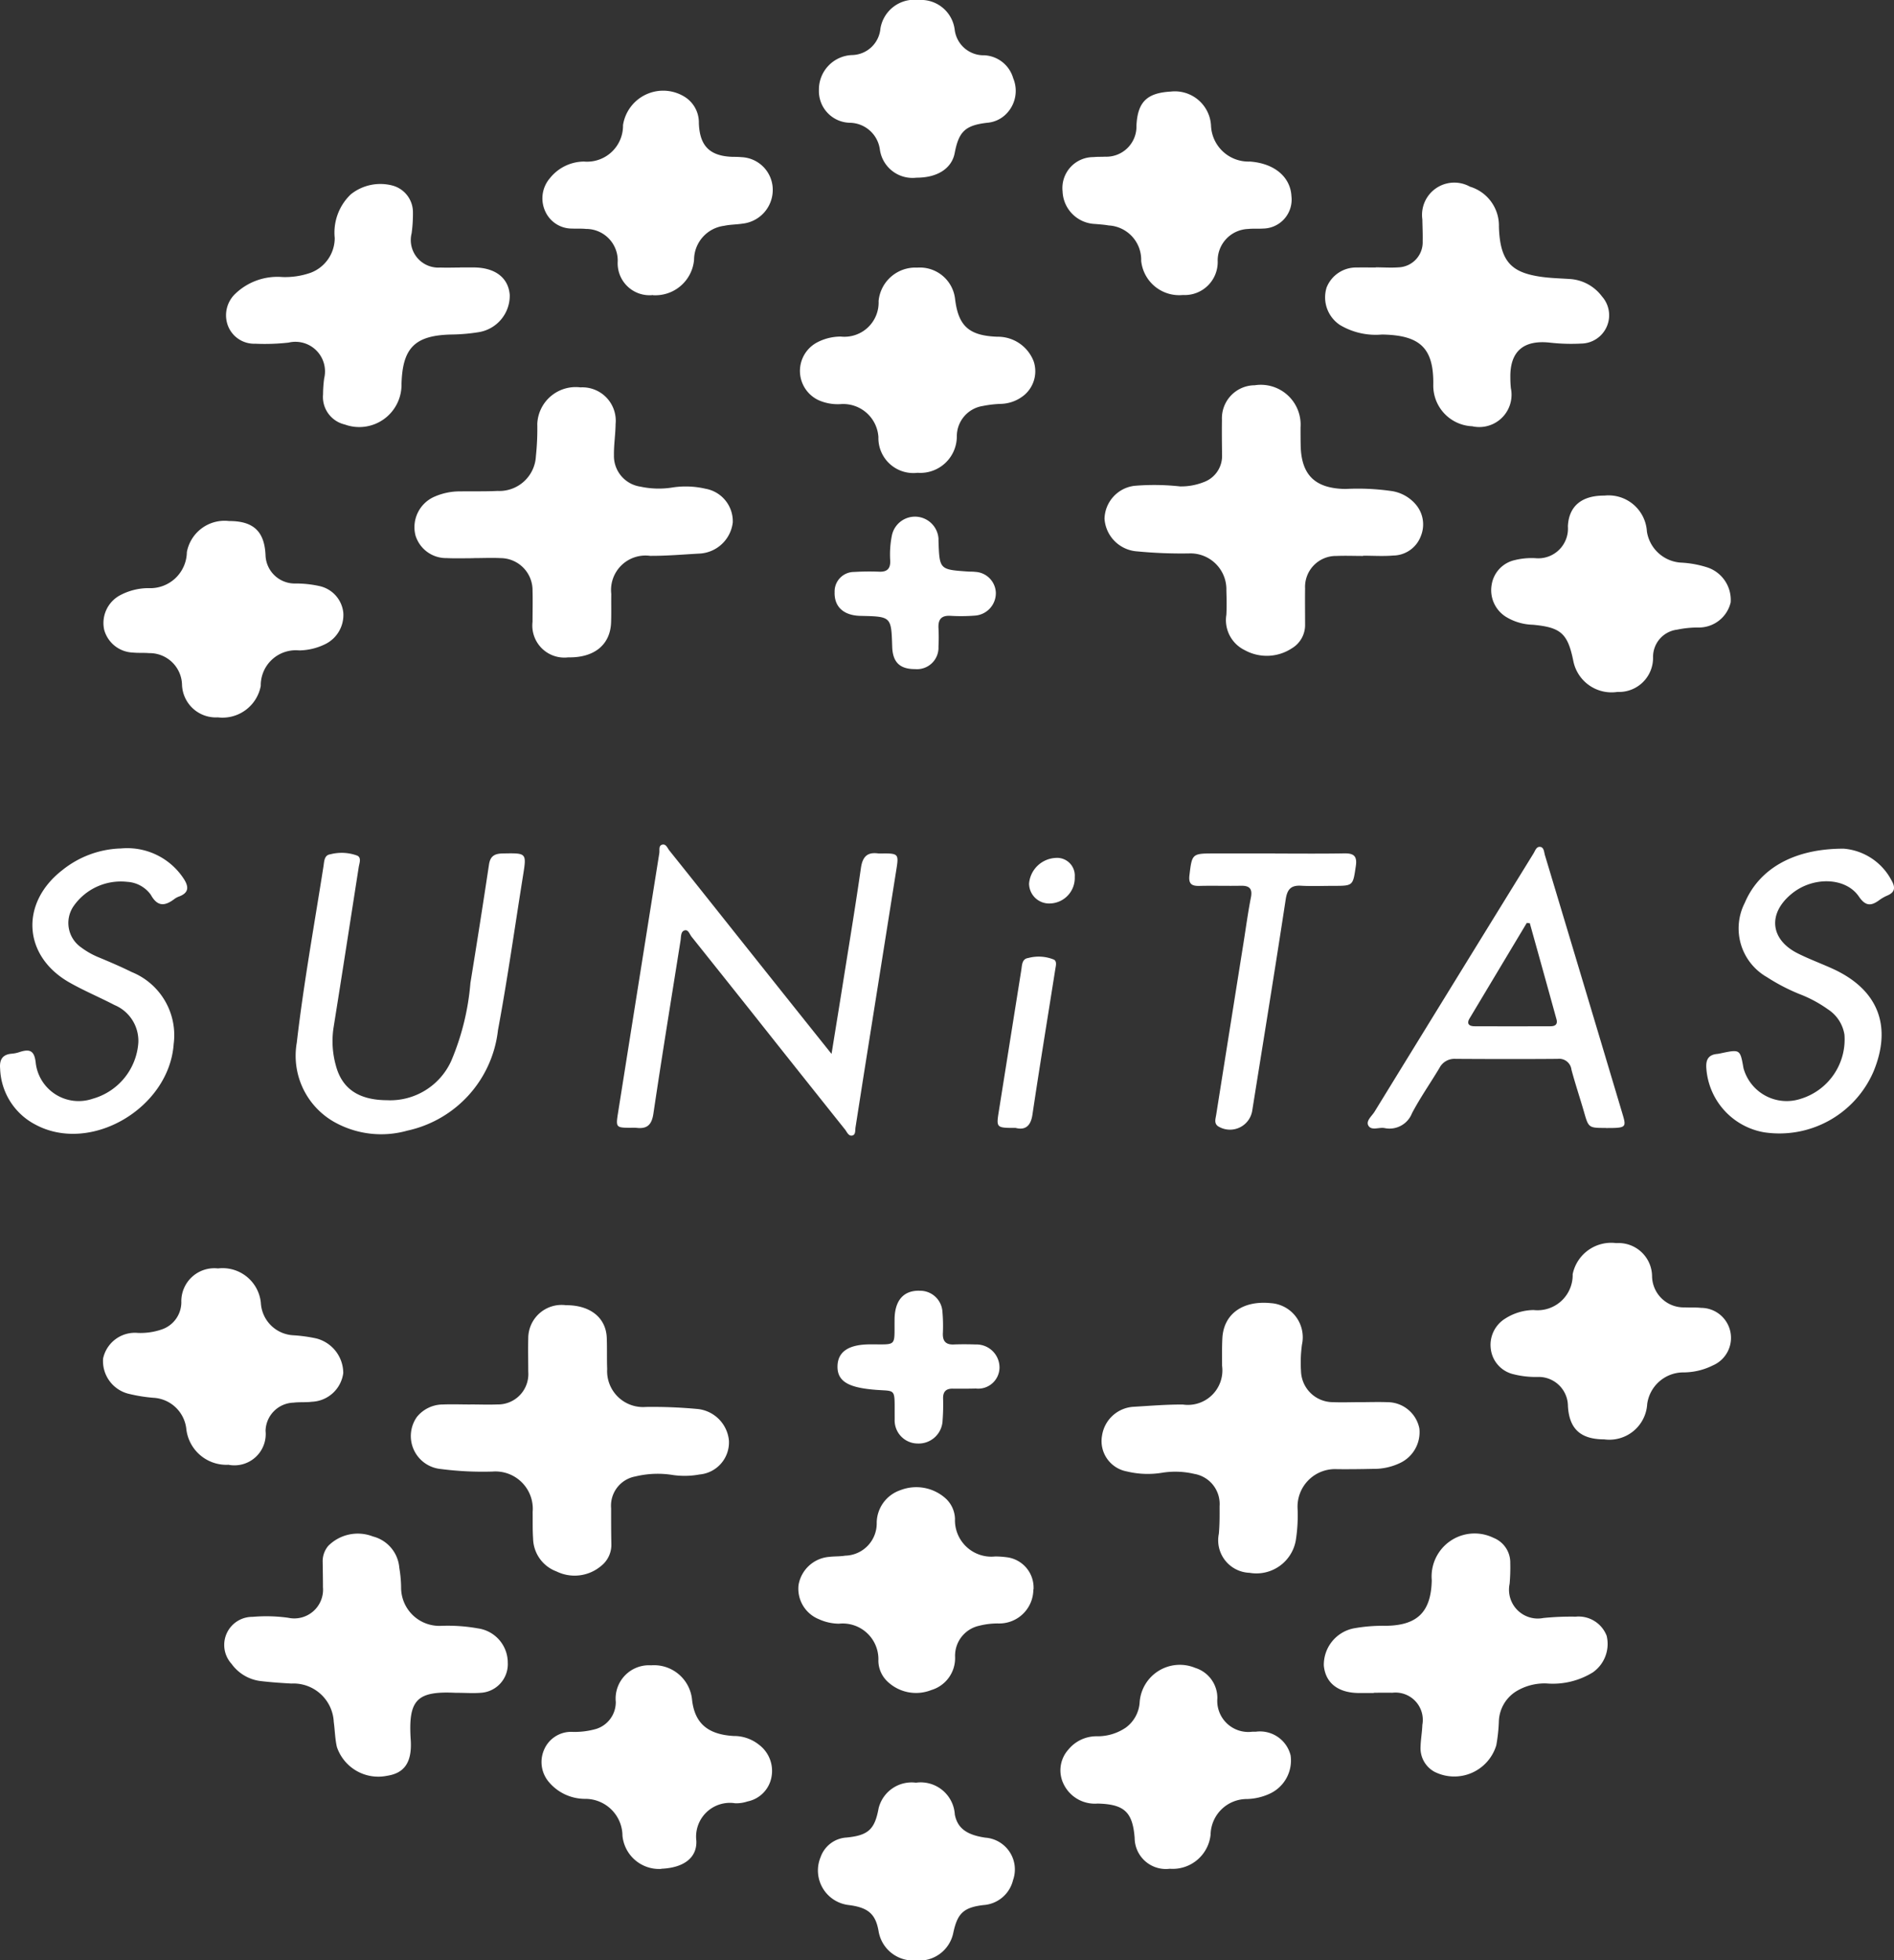 <svg id="logo_foot" xmlns="http://www.w3.org/2000/svg" xmlns:xlink="http://www.w3.org/1999/xlink" width="105.697" height="109.354" viewBox="0 0 105.697 109.354">
  <rect x="0" y="0" width="105.697" height="109.354" fill="#333333" stroke="none"/>
  <defs>
    <clipPath id="clip-path">
      <rect id="長方形_2694" data-name="長方形 2694" width="105.697" height="109.354" fill="none"/>
    </clipPath>
  </defs>
  <g id="グループ_5046" data-name="グループ 5046" transform="translate(0 0)" clip-path="url(#clip-path)">
    <path id="パス_6333" data-name="パス 6333" d="M41.75,19.052c-.492,0-.986-.02-1.478,0a1.727,1.727,0,0,0-1.76,1.816c-.009.663,0,1.329,0,1.992a1.512,1.512,0,0,1-.74,1.345,2.547,2.547,0,0,1-2.631.1,1.861,1.861,0,0,1-1.022-1.974c.023-.449.014-.9,0-1.349a2.005,2.005,0,0,0-2.08-2.071,25.747,25.747,0,0,1-2.888-.113,1.956,1.956,0,0,1-1.832-1.825,1.9,1.9,0,0,1,1.66-1.832,13.272,13.272,0,0,1,2.558.032,3.43,3.43,0,0,0,1.318-.239,1.549,1.549,0,0,0,1.024-1.491c-.009-.666-.016-1.329-.007-1.994A1.84,1.84,0,0,1,35.7,9.531a2.222,2.222,0,0,1,2.558,2.349c0,.323,0,.645.007.963.02,1.687.794,2.448,2.5,2.473a13.138,13.138,0,0,1,2.628.124,2.2,2.2,0,0,1,1.268.708,1.715,1.715,0,0,1,.309,1.8,1.666,1.666,0,0,1-1.543,1.081c-.555.047-1.114.009-1.672.009Z" transform="translate(34.32 11.96)" fill="#fff"/>
    <path id="パス_6334" data-name="パス 6334" d="M13.515,37.811c.494,0,.986.02,1.478,0a1.694,1.694,0,0,0,1.737-1.825c0-.62-.016-1.245,0-1.866a1.86,1.86,0,0,1,2.1-1.845c1.351-.009,2.24.693,2.281,1.821.023.578,0,1.157.023,1.737a2.006,2.006,0,0,0,2.159,2.118,26.827,26.827,0,0,1,2.822.108,1.956,1.956,0,0,1,1.814,1.766,1.8,1.8,0,0,1-1.642,1.893,4.583,4.583,0,0,1-1.469.032,5.305,5.305,0,0,0-2.107.077A1.656,1.656,0,0,0,21.354,43.6c0,.663,0,1.329.014,1.992a1.5,1.5,0,0,1-.58,1.234,2.292,2.292,0,0,1-2.482.3A2,2,0,0,1,17,45.294c-.034-.492-.018-.988-.025-1.478a2.084,2.084,0,0,0-2.236-2.261,18.133,18.133,0,0,1-2.885-.142,1.847,1.847,0,0,1-1.342-2.9,1.874,1.874,0,0,1,1.457-.7c.514-.02,1.029,0,1.543,0" transform="translate(12.75 40.532)" fill="#fff"/>
    <path id="パス_6335" data-name="パス 6335" d="M13.52,19.105c-.492,0-.986.018-1.478-.007a1.784,1.784,0,0,1-1.739-1.27,1.856,1.856,0,0,1,1.087-2.166,3.5,3.5,0,0,1,1.439-.284c.684-.011,1.372.009,2.055-.025a2.043,2.043,0,0,0,2.141-1.947,14.511,14.511,0,0,0,.077-1.8,2.144,2.144,0,0,1,2.407-2.03,1.864,1.864,0,0,1,1.963,2.046c-.007.578-.1,1.153-.092,1.728a1.727,1.727,0,0,0,1.473,1.762,4.863,4.863,0,0,0,1.724.059,4.877,4.877,0,0,1,1.913.059,1.843,1.843,0,0,1,1.521,1.882,1.97,1.97,0,0,1-1.859,1.735c-.916.05-1.832.131-2.755.126A1.922,1.922,0,0,0,21.231,21.1c-.009.535.009,1.069-.011,1.6-.05,1.243-.95,1.965-2.391,1.936a1.788,1.788,0,0,1-1.992-1.985c0-.578.016-1.155,0-1.733a1.792,1.792,0,0,0-1.775-1.818c-.514-.025-1.029,0-1.543,0" transform="translate(12.882 12.033)" fill="#fff"/>
    <path id="パス_6336" data-name="パス 6336" d="M41.641,37.759c.514,0,1.029-.02,1.541,0a1.818,1.818,0,0,1,1.794,1.469,1.9,1.9,0,0,1-1.1,1.933,3.38,3.38,0,0,1-1.5.318c-.661.014-1.327.023-1.99.016a2.094,2.094,0,0,0-2.206,2.213,8.887,8.887,0,0,1-.106,1.791A2.231,2.231,0,0,1,35.5,47.277,1.815,1.815,0,0,1,33.785,45.1c.047-.512.043-1.031.041-1.541a1.7,1.7,0,0,0-1.412-1.8,4.627,4.627,0,0,0-1.787-.065,4.943,4.943,0,0,1-1.976-.072,1.721,1.721,0,0,1-1.383-2.006,1.889,1.889,0,0,1,1.753-1.6c.918-.054,1.834-.131,2.757-.126a1.925,1.925,0,0,0,2.188-2.161c0-.512-.011-1.031.016-1.541.072-1.349,1.135-2.112,2.7-1.954a1.908,1.908,0,0,1,1.742,2.312,7.326,7.326,0,0,0-.054,1.473,1.784,1.784,0,0,0,1.794,1.739c.492.02.984,0,1.478,0" transform="translate(34.234 40.458)" fill="#fff"/>
    <path id="パス_6337" data-name="パス 6337" d="M35.542,46.819H34.7c-1.155-.009-1.857-.557-1.951-1.527a2.072,2.072,0,0,1,1.66-2.078A9.134,9.134,0,0,1,36.2,43.07c1.775-.018,2.534-.776,2.572-2.543a2.4,2.4,0,0,1,3.445-2.364,1.48,1.48,0,0,1,.936,1.41,10.367,10.367,0,0,1-.036,1.155,1.607,1.607,0,0,0,1.886,1.906,15.424,15.424,0,0,1,1.8-.074,1.678,1.678,0,0,1,1.73,1.069,1.937,1.937,0,0,1-.769,2.037,4.249,4.249,0,0,1-2.581.62,3.045,3.045,0,0,0-1.712.447,2.051,2.051,0,0,0-.954,1.663,9.187,9.187,0,0,1-.144,1.34,2.449,2.449,0,0,1-3.461,1.471,1.5,1.5,0,0,1-.765-1.4c.011-.406.086-.81.1-1.214a1.524,1.524,0,0,0-1.676-1.789c-.343-.007-.686,0-1.029,0Z" transform="translate(41.129 47.621)" fill="#fff"/>
    <path id="パス_6338" data-name="パス 6338" d="M18.649,9.2c.257,0,.514,0,.772,0,1.193.007,1.936.573,2.008,1.539a2.06,2.06,0,0,1-1.744,2.073,10.325,10.325,0,0,1-1.469.129c-2.067.036-2.775.722-2.827,2.775a2.358,2.358,0,0,1-3.165,2.245,1.577,1.577,0,0,1-1.214-1.681,7,7,0,0,1,.063-.893,1.651,1.651,0,0,0-1.99-1.994,11.931,11.931,0,0,1-1.861.061,1.565,1.565,0,0,1-1.518-1,1.653,1.653,0,0,1,.4-1.778,3.4,3.4,0,0,1,2.64-.941,4.313,4.313,0,0,0,1.575-.239A2.075,2.075,0,0,0,11.662,7.56a2.947,2.947,0,0,1,.9-2.441,2.644,2.644,0,0,1,2.364-.476,1.542,1.542,0,0,1,1.1,1.433,8.11,8.11,0,0,1-.072,1.216,1.538,1.538,0,0,0,1.606,1.913c.363.014.729,0,1.092,0Z" transform="translate(7.018 5.719)" fill="#fff"/>
    <path id="パス_6339" data-name="パス 6339" d="M18.467,46.793c-2.188-.108-2.667.384-2.52,2.626.081,1.254-.356,1.852-1.308,2a2.44,2.44,0,0,1-2.811-1.6c-.106-.453-.111-.929-.176-1.4a2.252,2.252,0,0,0-2.367-2.143c-.555-.032-1.112-.068-1.663-.133a2.347,2.347,0,0,1-1.676-.968,1.566,1.566,0,0,1,1.171-2.619,8.883,8.883,0,0,1,1.988.05A1.606,1.606,0,0,0,11.049,40.9c0-.469-.009-.941-.016-1.412a1.332,1.332,0,0,1,.311-.891,2.325,2.325,0,0,1,2.493-.526,1.963,1.963,0,0,1,1.473,1.753,6.883,6.883,0,0,1,.1,1.085,2.137,2.137,0,0,0,2.242,2.148,9.572,9.572,0,0,1,2.046.142,1.932,1.932,0,0,1,1.665,1.915,1.6,1.6,0,0,1-1.512,1.678c-.424.034-.855,0-1.385,0" transform="translate(6.974 47.636)" fill="#fff"/>
    <path id="パス_6340" data-name="パス 6340" d="M35.6,9.22c.429,0,.86.032,1.286,0a1.4,1.4,0,0,0,1.336-1.451c.009-.408-.011-.814-.018-1.223a1.8,1.8,0,0,1,2.655-1.827,2.27,2.27,0,0,1,1.618,2.231c.056,1.927.693,2.527,2.206,2.775.569.095,1.151.106,1.726.144a2.42,2.42,0,0,1,1.814.968,1.579,1.579,0,0,1-1.151,2.635,10.584,10.584,0,0,1-1.733-.05c-1.491-.169-2.254.485-2.224,1.96,0,.194.009.388.029.58a1.8,1.8,0,0,1-2.157,2.123,2.27,2.27,0,0,1-2.173-2.317c.032-2.076-.765-2.766-2.863-2.8a3.9,3.9,0,0,1-2.342-.53,1.848,1.848,0,0,1-.749-2.091,1.767,1.767,0,0,1,1.71-1.117c.343-.009.686,0,1.029,0Z" transform="translate(41.172 5.693)" fill="#fff"/>
    <path id="パス_6341" data-name="パス 6341" d="M27.238,32.565c.25-1.55.474-2.919.69-4.286.325-2.03.659-4.061.952-6.1.088-.6.338-.893.961-.805a3.028,3.028,0,0,0,.32,0c.774,0,.828.059.711.8q-.907,5.716-1.816,11.427c-.16,1.013-.318,2.033-.478,3.048-.025.162.014.4-.16.456-.223.07-.314-.187-.422-.325q-2.609-3.266-5.2-6.536-1.682-2.115-3.366-4.221c-.115-.142-.185-.424-.4-.354s-.183.356-.217.564c-.51,3.215-1.036,6.427-1.514,9.647-.092.634-.35.875-.957.8a3.035,3.035,0,0,0-.32,0c-.814-.009-.828-.016-.695-.853q1.147-7.232,2.3-14.466c.025-.165-.043-.4.135-.467.232-.086.318.178.424.314,1.581,1.972,3.152,3.955,4.726,5.929,1.4,1.757,2.8,3.513,4.327,5.421" transform="translate(19.166 26.232)" fill="#fff"/>
    <path id="パス_6342" data-name="パス 6342" d="M32.867,42.472a1.9,1.9,0,0,1-1.945,1.9,4.167,4.167,0,0,0-1.081.129A1.711,1.711,0,0,0,28.5,46.244a1.857,1.857,0,0,1-1.329,1.843,2.311,2.311,0,0,1-2.452-.483,1.618,1.618,0,0,1-.5-1.146,1.993,1.993,0,0,0-2.2-2.073,2.764,2.764,0,0,1-1.119-.25,1.833,1.833,0,0,1-1.137-1.9,1.888,1.888,0,0,1,1.71-1.577c.3-.036.6-.018.9-.068a1.8,1.8,0,0,0,1.753-1.845,1.945,1.945,0,0,1,1.318-1.807,2.45,2.45,0,0,1,2.527.458,1.607,1.607,0,0,1,.523,1.139,2.031,2.031,0,0,0,2.245,2.1,5.029,5.029,0,0,1,.638.043,1.706,1.706,0,0,1,1.5,1.8" transform="translate(24.8 46.188)" fill="#fff"/>
    <path id="パス_6343" data-name="パス 6343" d="M26.347,18.062a1.95,1.95,0,0,1-2.182-1.992,1.969,1.969,0,0,0-2.087-1.841,2.635,2.635,0,0,1-1.25-.217,1.8,1.8,0,0,1-.113-3.208,2.84,2.84,0,0,1,1.351-.341,1.909,1.909,0,0,0,2.109-1.985,2.061,2.061,0,0,1,2.159-1.861,1.976,1.976,0,0,1,2.107,1.73c.18,1.527.774,2.064,2.351,2.125a2.137,2.137,0,0,1,2.042,1.387,1.741,1.741,0,0,1-.528,1.866,2.135,2.135,0,0,1-1.295.492,6.11,6.11,0,0,0-1.017.117,1.71,1.71,0,0,0-1.453,1.71,2.038,2.038,0,0,1-2.2,2.017" transform="translate(24.856 8.312)" fill="#fff"/>
    <path id="パス_6344" data-name="パス 6344" d="M43.223,41.686c-1.329,0-1.963-.582-2.035-1.863a1.634,1.634,0,0,0-1.649-1.62,5.042,5.042,0,0,1-1.4-.153,1.649,1.649,0,0,1-1.254-1.4,1.725,1.725,0,0,1,.81-1.706,3,3,0,0,1,1.579-.472,1.962,1.962,0,0,0,2.179-2,2.193,2.193,0,0,1,2.43-1.733,1.87,1.87,0,0,1,2,1.823,1.767,1.767,0,0,0,1.834,1.762c.3.018.6-.007.9.027a1.673,1.673,0,0,1,.659,3.21,3.7,3.7,0,0,1-1.674.39,2.039,2.039,0,0,0-1.99,1.76,2.115,2.115,0,0,1-2.389,1.976" transform="translate(46.312 38.605)" fill="#fff"/>
    <path id="パス_6345" data-name="パス 6345" d="M9.559,12.883c1.365-.007,1.985.573,2.044,1.9a1.631,1.631,0,0,0,1.613,1.584,6.093,6.093,0,0,1,1.4.144,1.7,1.7,0,0,1,1.327,1.48,1.808,1.808,0,0,1-.979,1.744,3.408,3.408,0,0,1-1.482.365,1.955,1.955,0,0,0-2.145,1.979,2.171,2.171,0,0,1-2.394,1.755,1.887,1.887,0,0,1-2-1.812A1.81,1.81,0,0,0,5.1,20.251c-.3-.027-.6,0-.9-.032a1.726,1.726,0,0,1-1.6-1.266,1.757,1.757,0,0,1,.918-1.947,3.4,3.4,0,0,1,1.543-.381,2.042,2.042,0,0,0,2.152-2.008,2.139,2.139,0,0,1,2.346-1.735" transform="translate(3.215 16.182)" fill="#fff"/>
    <path id="パス_6346" data-name="パス 6346" d="M43.2,12.254a2.143,2.143,0,0,1,2.373,2,2.052,2.052,0,0,0,1.882,1.737,5.727,5.727,0,0,1,1.512.275,1.909,1.909,0,0,1,1.281,1.945,1.822,1.822,0,0,1-1.836,1.4,5.768,5.768,0,0,0-1.148.12,1.53,1.53,0,0,0-1.347,1.552,1.9,1.9,0,0,1-1.99,1.922,2.174,2.174,0,0,1-2.452-1.687c-.314-1.577-.695-1.915-2.267-2.06a3.024,3.024,0,0,1-1.412-.39,1.753,1.753,0,0,1-.884-1.85A1.671,1.671,0,0,1,38.2,15.852a3.925,3.925,0,0,1,1.146-.108,1.657,1.657,0,0,0,1.818-1.775c.05-1.121.763-1.724,2.037-1.715" transform="translate(46.334 15.392)" fill="#fff"/>
    <path id="パス_6347" data-name="パス 6347" d="M9.574,42.314A2.252,2.252,0,0,1,7.2,40.279a1.952,1.952,0,0,0-1.827-1.7,8.745,8.745,0,0,1-1.331-.21A1.881,1.881,0,0,1,2.56,36.388,1.817,1.817,0,0,1,4.5,34.96a3.627,3.627,0,0,0,1.327-.192,1.607,1.607,0,0,0,1.1-1.512,1.842,1.842,0,0,1,2.046-1.893,2.145,2.145,0,0,1,2.391,1.913,1.914,1.914,0,0,0,1.825,1.816,8.519,8.519,0,0,1,1.27.176A2,2,0,0,1,15.963,37.2a1.842,1.842,0,0,1-1.751,1.6c-.341.043-.686.009-1.026.05a1.61,1.61,0,0,0-1.559,1.575,1.745,1.745,0,0,1-2.053,1.893" transform="translate(3.193 39.393)" fill="#fff"/>
    <path id="パス_6348" data-name="パス 6348" d="M19.593,13.648a1.779,1.779,0,0,1-1.972-1.861A1.765,1.765,0,0,0,15.85,9.959c-.255-.027-.514-.007-.772-.02A1.627,1.627,0,0,1,13.588,9a1.723,1.723,0,0,1,.25-1.872,2.459,2.459,0,0,1,1.9-.927,2.006,2.006,0,0,0,2.179-2.033,2.268,2.268,0,0,1,3.5-1.539,1.687,1.687,0,0,1,.733,1.428c.045,1.288.618,1.848,1.911,1.882.151,0,.3,0,.449.016a1.822,1.822,0,0,1,1.76,1.71,1.892,1.892,0,0,1-1.69,2c-.338.052-.686.047-1.02.12a1.92,1.92,0,0,0-1.678,1.9,2.17,2.17,0,0,1-2.29,1.972" transform="translate(16.851 2.811)" fill="#fff"/>
    <path id="パス_6349" data-name="パス 6349" d="M32.348,52.531a1.743,1.743,0,0,1-1.974-1.726c-.113-1.439-.578-1.875-2.071-1.909a1.932,1.932,0,0,1-1.891-1.085,1.732,1.732,0,0,1,.264-1.927,2.024,2.024,0,0,1,1.575-.742,2.8,2.8,0,0,0,1.636-.487,1.9,1.9,0,0,0,.767-1.415,2.247,2.247,0,0,1,3.1-1.913,1.756,1.756,0,0,1,1.236,1.7,1.734,1.734,0,0,0,1.951,1.861l.192,0a1.759,1.759,0,0,1,1.945,1.322,2.038,2.038,0,0,1-1.187,2.145,3.209,3.209,0,0,1-1.241.287,2.024,2.024,0,0,0-2.037,1.985,2.126,2.126,0,0,1-2.265,1.906" transform="translate(32.946 51.711)" fill="#fff"/>
    <path id="パス_6350" data-name="パス 6350" d="M32.319,2.267a2.019,2.019,0,0,1,2.247,1.877,2.093,2.093,0,0,0,2.164,2.026c1.365.095,2.272.851,2.326,1.938a1.615,1.615,0,0,1-1.59,1.8c-.277.018-.559-.007-.835.023a1.763,1.763,0,0,0-1.692,1.76A1.841,1.841,0,0,1,33,13.614a2.133,2.133,0,0,1-2.33-1.906,1.918,1.918,0,0,0-1.814-1.974c-.253-.045-.51-.061-.765-.083a1.886,1.886,0,0,1-1.807-1.816,1.725,1.725,0,0,1,1.726-1.913c.212-.023.426-.011.641-.023a1.684,1.684,0,0,0,1.755-1.739c.065-1.308.58-1.818,1.911-1.893" transform="translate(33.015 2.842)" fill="#fff"/>
    <path id="パス_6351" data-name="パス 6351" d="M20.081,52.534a2.053,2.053,0,0,1-2.166-1.845A2.075,2.075,0,0,0,15.8,48.626a2.638,2.638,0,0,1-1.976-.92,1.716,1.716,0,0,1-.287-1.812,1.638,1.638,0,0,1,1.523-1.006,4.352,4.352,0,0,0,1.394-.165,1.562,1.562,0,0,0,1.087-1.509,1.861,1.861,0,0,1,1.97-2.037A2.132,2.132,0,0,1,21.8,43.119c.153,1.284.866,1.915,2.317,2a2.243,2.243,0,0,1,1.424.494,1.824,1.824,0,0,1,.695,1.764,1.7,1.7,0,0,1-1.345,1.394,1.944,1.944,0,0,1-.693.1,1.886,1.886,0,0,0-2.161,2.091c.045.968-.729,1.514-1.96,1.563" transform="translate(16.823 51.718)" fill="#fff"/>
    <path id="パス_6352" data-name="パス 6352" d="M47.131,36.622c-.977,0-.972,0-1.234-.916-.226-.778-.485-1.552-.695-2.337a.686.686,0,0,0-.76-.6c-1.9.016-3.81.011-5.717,0a.936.936,0,0,0-.889.508c-.505.844-1.074,1.656-1.532,2.524a1.345,1.345,0,0,1-1.543.826c-.3-.052-.724.162-.893-.138-.147-.264.2-.532.35-.778q4.42-7.194,8.857-14.384c.1-.153.162-.406.379-.384s.217.289.268.462q2.176,7.228,4.336,14.459c.221.738.183.763-.927.763M42.878,25.2l-.169-.014q-1.594,2.66-3.19,5.324c-.18.3-.032.44.28.44q2.115.007,4.232,0c.259,0,.417-.1.336-.393q-.741-2.684-1.489-5.358" transform="translate(42.494 26.297)" fill="#fff"/>
    <path id="パス_6353" data-name="パス 6353" d="M12.428,34.886a3.742,3.742,0,0,0,3.558-2.2,14.075,14.075,0,0,0,1.069-4.347q.538-3.3,1.036-6.6c.074-.5.341-.614.79-.62,1.311-.023,1.313-.034,1.11,1.236-.46,2.876-.866,5.764-1.4,8.627a6.47,6.47,0,0,1-5.06,5.6,5.355,5.355,0,0,1-4.106-.5,4.244,4.244,0,0,1-2.062-4.4c.381-3.292.977-6.565,1.491-9.845.043-.262.032-.625.381-.67a2.5,2.5,0,0,1,1.512.077c.239.124.106.426.072.652-.467,2.987-.927,5.972-1.405,8.952a5.038,5.038,0,0,0,.131,2.1c.347,1.311,1.293,1.936,2.883,1.936" transform="translate(9.198 26.488)" fill="#fff"/>
    <path id="パス_6354" data-name="パス 6354" d="M25.7,44.078a1.91,1.91,0,0,1,2.17,1.778c.149.754.65,1.133,1.7,1.288a1.779,1.779,0,0,1,1.548,2.371,1.823,1.823,0,0,1-1.656,1.39c-1.092.133-1.439.451-1.672,1.521a1.937,1.937,0,0,1-2.107,1.566,1.955,1.955,0,0,1-2.069-1.638c-.167-.954-.582-1.313-1.667-1.451a1.94,1.94,0,0,1-1.566-2.676,1.636,1.636,0,0,1,1.453-1.09c1.216-.12,1.566-.462,1.782-1.627a1.9,1.9,0,0,1,2.08-1.433" transform="translate(25.415 55.364)" fill="#fff"/>
    <path id="パス_6355" data-name="パス 6355" d="M25.71,9.911a1.841,1.841,0,0,1-2.055-1.6,1.719,1.719,0,0,0-1.642-1.462,1.765,1.765,0,0,1-1.755-1.83,1.922,1.922,0,0,1,1.832-1.947,1.623,1.623,0,0,0,1.6-1.478A1.919,1.919,0,0,1,25.827,0a1.893,1.893,0,0,1,2.01,1.674,1.625,1.625,0,0,0,1.656,1.41A1.768,1.768,0,0,1,31.1,4.364a1.824,1.824,0,0,1-.517,2.107,1.669,1.669,0,0,1-.934.377c-1.225.144-1.584.485-1.814,1.69-.165.86-.966,1.376-2.125,1.374" transform="translate(25.443 0)" fill="#fff"/>
    <path id="パス_6356" data-name="パス 6356" d="M49.883,20.984a3.32,3.32,0,0,1,2.655,1.748c.226.388.235.677-.23.869a2.29,2.29,0,0,0-.444.255c-.453.334-.765.341-1.135-.2-.738-1.087-2.565-1.13-3.75-.158-1.349,1.1-1.207,2.556.343,3.33.65.325,1.338.575,2,.88,2.488,1.16,3.269,3.181,2.22,5.714a5.722,5.722,0,0,1-6.1,3.384,3.9,3.9,0,0,1-3.228-3.592c-.032-.476.133-.74.616-.781a1.856,1.856,0,0,0,.189-.034c1.083-.228,1.083-.228,1.27.83a2.5,2.5,0,0,0,3.188,1.71,3.464,3.464,0,0,0,2.446-3.578A2.067,2.067,0,0,0,49,29.945a7.027,7.027,0,0,0-1.581-.848,10.831,10.831,0,0,1-1.823-.948,3.128,3.128,0,0,1-1.236-4.142c.785-1.859,2.678-3.028,5.52-3.023" transform="translate(53.009 26.357)" fill="#fff"/>
    <path id="パス_6357" data-name="パス 6357" d="M6.7,20.981a3.766,3.766,0,0,1,3.569,1.708c.271.431.268.754-.255.959a1.037,1.037,0,0,0-.284.149c-.528.4-.943.438-1.315-.239a1.744,1.744,0,0,0-1.318-.72,3.216,3.216,0,0,0-3,1.369,1.658,1.658,0,0,0,.424,2.283,4.471,4.471,0,0,0,1.065.591c.591.248,1.182.5,1.76.787a3.8,3.8,0,0,1,2.346,4.02c-.253,3.569-4.634,6.157-7.725,4.487a3.656,3.656,0,0,1-1.96-3.12c-.043-.487.124-.787.645-.83a1.819,1.819,0,0,0,.44-.092c.609-.2.839-.054.907.647a2.412,2.412,0,0,0,3.165,1.96A3.5,3.5,0,0,0,7.72,31.81a2.166,2.166,0,0,0-1.331-2.1c-.835-.435-1.712-.8-2.529-1.266-2.588-1.482-2.746-4.435-.372-6.267a5.463,5.463,0,0,1,3.21-1.2" transform="translate(0 26.353)" fill="#fff"/>
    <path id="パス_6358" data-name="パス 6358" d="M34.206,21.109c1.286,0,2.572.014,3.858-.009.521-.009.735.135.652.7-.165,1.108-.14,1.112-1.254,1.112-.6,0-1.2.027-1.8-.007-.569-.034-.774.2-.86.756-.6,3.937-1.243,7.869-1.87,11.8a1.257,1.257,0,0,1-1.839.9c-.316-.158-.21-.433-.171-.679q.758-4.785,1.523-9.577c.135-.846.248-1.7.413-2.538.1-.494-.077-.67-.557-.661-.772.016-1.541-.011-2.315.009-.431.009-.614-.106-.557-.593.144-1.2.144-1.218,1.372-1.218,1.137,0,2.272,0,3.407,0" transform="translate(36.949 26.503)" fill="#fff"/>
    <path id="パス_6359" data-name="パス 6359" d="M25.27,31.915a1.247,1.247,0,0,1,1.3,1.16,9.137,9.137,0,0,1,.025,1.218c-.014.431.162.636.607.618.4-.016.814-.014,1.221,0a1.287,1.287,0,0,1,1.333,1.275,1.189,1.189,0,0,1-1.322,1.182c-.429.011-.857.011-1.286.007-.377-.007-.546.167-.541.544a11.573,11.573,0,0,1-.027,1.221,1.336,1.336,0,0,1-1.4,1.295,1.29,1.29,0,0,1-1.275-1.345v-.131c-.011-1.836.14-1.351-1.534-1.568-1.135-.147-1.672-.49-1.656-1.27.016-.805.618-1.207,1.785-1.216,1.568-.011,1.381.178,1.4-1.421.016-1.024.494-1.581,1.363-1.572" transform="translate(26.023 40.087)" fill="#fff"/>
    <path id="パス_6360" data-name="パス 6360" d="M25.129,21.277c-.853,0-1.245-.39-1.27-1.259-.052-1.672-.052-1.672-1.76-1.71-.95-.018-1.48-.505-1.453-1.327a1.087,1.087,0,0,1,1.087-1.123,14.089,14.089,0,0,1,1.415-.014c.444.014.618-.187.6-.618a5.387,5.387,0,0,1,.095-1.41,1.316,1.316,0,0,1,2.6.18l0,.129c.056,1.6.056,1.6,1.654,1.71.129.009.257,0,.386.018a1.211,1.211,0,0,1,1.16,1.155,1.255,1.255,0,0,1-1.182,1.286,9.969,9.969,0,0,1-1.349.011c-.512-.029-.695.2-.67.688a9.742,9.742,0,0,1,0,1.026,1.2,1.2,0,0,1-1.315,1.257" transform="translate(25.931 16.047)" fill="#fff"/>
    <path id="パス_6361" data-name="パス 6361" d="M25.708,33.209c-1.114,0-1.112,0-.957-.963L26,24.4c.043-.273.032-.618.381-.668a2.248,2.248,0,0,1,1.439.088c.18.1.106.35.077.537-.426,2.7-.871,5.4-1.275,8.11-.1.684-.444.864-.918.747" transform="translate(30.995 29.709)" fill="#fff"/>
    <path id="パス_6362" data-name="パス 6362" d="M28.005,22.28a1.422,1.422,0,0,1-1.381,1.473,1.119,1.119,0,0,1-1.169-1.11,1.565,1.565,0,0,1,1.466-1.43.988.988,0,0,1,1.083,1.067" transform="translate(31.973 26.645)" fill="#fff"/>
  </g>
</svg>
